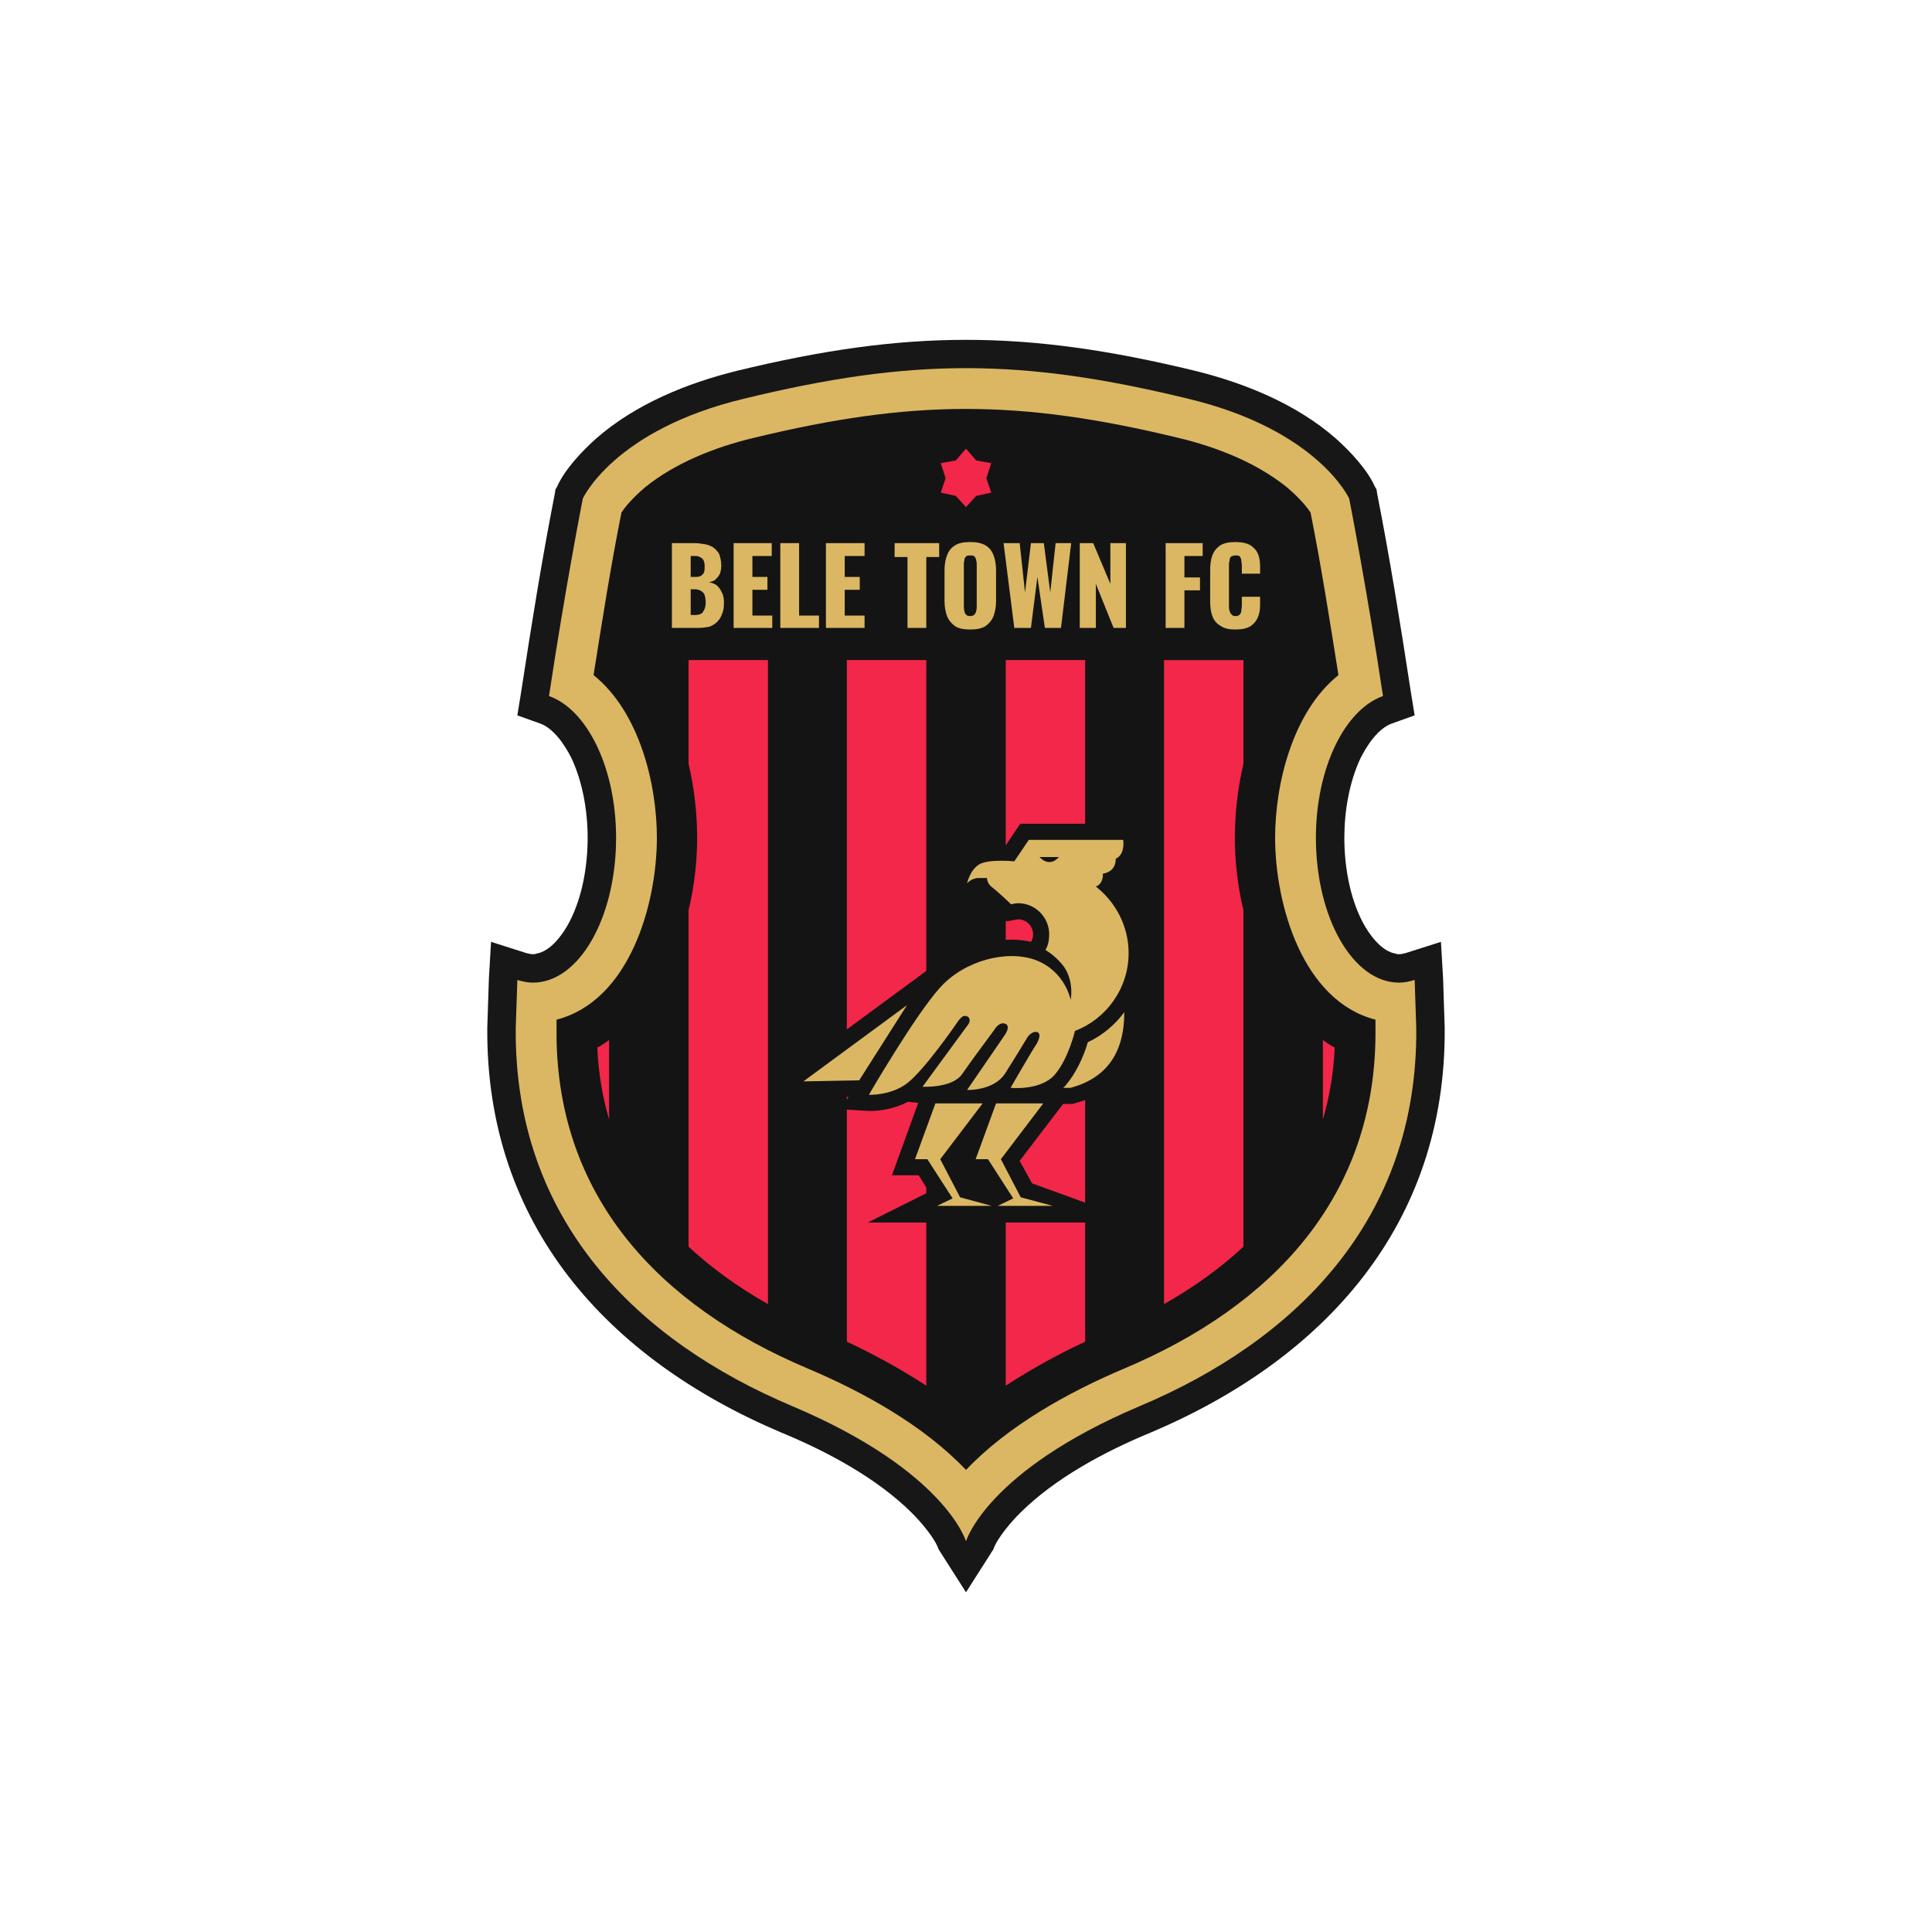 <svg xmlns="http://www.w3.org/2000/svg" xml:space="preserve" width="100%" height="100%" version="1.1" style="shape-rendering:geometricPrecision; text-rendering:geometricPrecision; image-rendering:optimizeQuality; fill-rule:evenodd; clip-rule:evenodd" viewBox="0 0 3600 3600" xmlns:xlink="http://www.w3.org/1999/xlink" x="-141.73" y="-141.73"> <defs> <style type="text/css"> <![CDATA[ .fil0 { fill: none } .fil3 { fill: #141414 } .fil1 { fill: #171717 } .fil2 { fill: #DBB763 } .fil4 { fill: #F22749 } ]]> </style> </defs> <g id="Layer_x0020_1">  <rect class="fil0" width="3600" height="3600"/> <g id="_2025262762592"> <path class="fil1" d="M1749 2887c-7,-21 -34,-52 -49,-67 -66,-66 -160,-116 -245,-151 -323,-137 -550,-387 -547,-754 1,-30 2,-61 3,-92l4 -68 66 21c4,1 8,2 12,2 2,0 4,0 6,-1 27,-4 50,-36 62,-59 24,-46 34,-104 34,-157 0,-49 -9,-103 -30,-148 -12,-24 -33,-56 -59,-65l-42 -15 7 -43c19,-124 39,-249 63,-371l1 -7 3 -5c14,-32 47,-67 73,-90 73,-64 169,-103 262,-126 317,-77 537,-77 854,0 93,23 189,62 262,126 26,23 59,58 73,90l3 5 1 7c24,122 44,247 63,371l7 43 -42 15c-26,9 -47,41 -59,65 -21,45 -30,99 -30,148 0,53 10,111 34,157 12,23 35,55 62,59 2,1 4,1 6,1 4,0 8,-1 12,-2l66 -21 4 68c1,31 2,62 3,92 3,367 -224,617 -547,754 -85,35 -179,85 -245,151 -15,15 -42,46 -49,67l-51 80 -51 -80zm0 0c0,0 0,0 0,0z"/> <path class="fil2" d="M1800 2872c0,0 -38,-131 -324,-252 -287,-121 -518,-345 -515,-704 1,-28 2,-59 3,-90 10,3 19,5 29,5 86,0 155,-121 155,-270 0,-130 -54,-239 -125,-264 31,-206 63,-368 63,-368 0,0 58,-128 300,-186 312,-76 516,-76 828,0 242,58 300,186 300,186 0,0 32,162 63,368 -71,25 -125,134 -125,264 0,149 69,270 155,270 10,0 19,-2 29,-5 1,31 2,62 3,90 3,359 -228,583 -515,704 -286,121 -324,252 -324,252z"/> <path class="fil3" d="M1800 2739c0,0 0,0 0,0 79,-83 191,-145 295,-189 275,-116 471,-320 468,-633 0,-6 0,-11 0,-17 -136,-35 -187,-215 -187,-339 0,-101 33,-235 118,-303 -16,-101 -32,-203 -52,-303 -11,-17 -31,-36 -44,-47 -57,-46 -131,-75 -202,-92 -297,-72 -495,-72 -792,0 -71,17 -145,46 -202,92 -13,11 -33,30 -44,47 -20,100 -36,202 -52,303 85,68 118,202 118,303 0,124 -51,304 -187,339 0,6 0,11 0,17 -3,313 193,517 468,633 104,44 216,106 295,189 0,0 0,0 0,0z"/> <path class="fil4" d="M1874 2582c49,-32 101,-60 148,-82l0 -1270 -148 0 0 1352zm295 -152c55,-31 105,-67 148,-107l0 -627c-11,-45 -16,-92 -16,-135 0,-44 5,-91 16,-138l0 -193 -148 0 0 1200zm296 -344c12,-41 20,-86 22,-134 -8,-4 -15,-9 -22,-14l0 148zm-739 -856l-148 0 0 1270c47,22 99,50 148,82l0 -1352zm-295 0l-148 0 0 193c11,47 16,94 16,138 0,43 -5,90 -16,135l0 627c43,40 93,76 148,107l0 -1200zm-296 708c-7,5 -14,10 -22,14 2,48 10,93 22,134l0 -148z"/> <path class="fil3" d="M1581 2044l-136 -28 356 -262 -14 22c42,-22 91,-31 134,-21l0 0c3,-4 4,-9 4,-14 0,-15 -12,-28 -28,-28 -2,0 -4,1 -6,1l-15 3 -12 -10c-12,-11 -24,-21 -37,-32 -2,-2 -3,-4 -5,-6l-74 84 24 -113c4,-21 18,-43 36,-55 17,-10 44,-12 67,-11l26 -39 219 0 3 27c2,19 -3,41 -16,55 -3,14 -12,25 -24,32 32,34 50,79 50,127 0,18 -2,35 -7,52l0 58c-1,85 -39,148 -124,170l-3 1 -18 0 -81 106 23 42 201 73 -507 0 114 -57 -19 -31 -50 0 49 -135 -19 -2c-23,12 -51,18 -75,17l-49 -3 13 -23zm221 146l8 15 30 9 -15 -24 -23 0z"/> <g> <path class="fil2" d="M2093 1565l-176 0 -27 40c0,0 -48,-5 -66,6 -17,11 -22,35 -22,35 0,0 8,-10 22,-10 13,0 15,0 15,0 0,0 0,9 8,16 7,5 30,26 37,33 5,-1 9,-2 13,-2 32,0 58,26 58,58 0,11 -2,21 -7,29 11,7 24,17 35,32 19,29 12,61 12,61 0,0 -10,-53 -65,-74 -54,-20 -134,1 -179,52 -46,51 -132,199 -132,199 0,0 41,2 72,-22 32,-25 90,-109 90,-109 0,0 10,-17 17,-16 8,0 12,8 6,16 -5,7 -85,116 -85,116 0,0 56,3 74,-24 18,-26 59,-81 59,-81 0,0 8,-15 19,-13 10,2 8,12 1,22 -7,10 -70,102 -70,102 0,0 50,2 71,-31 21,-33 42,-68 42,-68 0,0 8,-11 17,-9 8,2 5,13 -1,23 -7,10 -48,81 -48,81 0,0 55,6 82,-24 26,-30 38,-82 38,-82l0 0c58,-22 100,-79 100,-145 0,-50 -24,-95 -61,-124l0 0c15,-6 13,-24 13,-24l0 0c13,-2 24,-10 24,-28 0,0 17,-5 14,-35zm-156 32l36 0c0,0 -16,21 -36,0zm-209 563l47 73 -29 14 102 0 -59 -16 -37 -71 79 -104 -88 0 -38 104 23 0zm113 0l47 73 -29 14 103 0 -60 -16 -37 -71 79 -104 -88 0 -38 104 23 0z"/> <path class="fil2" d="M1995 2027c66,-18 100,-64 100,-141 -17,23 -40,43 -68,56 -8,28 -23,59 -41,80 -1,2 -3,3 -5,5l14 0z"/> <polygon class="fil2" points="1690,1873 1601,2013 1497,2015 "/> </g> <path class="fil2" d="M1252 1170l0 -158 41 0c7,0 14,1 20,2 6,1 11,3 16,6 4,3 8,7 11,12 2,6 4,13 4,22 0,6 -1,11 -3,16 -2,4 -5,7 -8,10 -3,3 -8,4 -12,5 6,1 11,3 15,6 4,4 7,8 9,13 3,5 4,12 4,19 0,9 -1,16 -4,22 -2,6 -5,10 -9,14 -4,4 -9,7 -15,9 -6,1 -13,2 -20,2l-49 0zm35 -24l8 0c7,0 13,-2 15,-6 3,-4 5,-10 5,-17 0,-6 -1,-11 -2,-14 -1,-4 -4,-6 -7,-8 -3,-2 -7,-3 -12,-3l-7 0 0 48zm0 -71l7 0c5,0 9,0 12,-2 3,-2 5,-4 6,-7 1,-3 1,-7 1,-12 0,-4 -1,-7 -2,-10 -2,-3 -4,-5 -7,-6 -3,-2 -6,-2 -11,-2l-6 0 0 39zm80 95l0 -158 71 0 0 24 -36 0 0 39 28 0 0 24 -28 0 0 48 37 0 0 23 -72 0zm87 0l0 -158 35 0 0 135 37 0 0 23 -72 0zm85 0l0 -158 72 0 0 24 -37 0 0 39 28 0 0 24 -28 0 0 48 37 0 0 23 -72 0zm152 0l0 -132 -24 0 0 -26 83 0 0 26 -24 0 0 132 -35 0zm117 3c-12,0 -22,-2 -28,-6 -7,-5 -12,-11 -15,-18 -3,-8 -5,-18 -5,-28l0 -59c0,-11 2,-21 5,-28 3,-8 8,-14 15,-18 6,-4 16,-6 28,-6 12,0 21,2 28,6 7,4 12,10 15,18 3,7 5,17 5,28l0 59c0,10 -2,20 -5,28 -3,7 -8,13 -15,18 -7,4 -16,6 -28,6zm0 -25c3,0 6,-1 8,-3 1,-2 3,-4 3,-7 1,-3 1,-6 1,-9l0 -76c0,-3 0,-6 -1,-9 0,-3 -2,-5 -3,-7 -2,-2 -5,-2 -8,-2 -4,0 -6,0 -8,2 -2,2 -3,4 -3,7 -1,3 -1,6 -1,9l0 76c0,3 0,6 1,9 0,3 1,5 3,7 1,2 4,3 8,3zm82 22l-20 -158 30 0 10 92 11 -92 24 0 12 92 10 -92 29 0 -19 158 -30 0 -14 -95 -12 95 -31 0zm122 0l0 -158 25 0 32 76 0 -76 29 0 0 158 -23 0 -33 -82 0 82 -30 0zm160 0l0 -158 69 0 0 24 -34 0 0 40 29 0 0 24 -29 0 0 70 -35 0zm130 3c-12,0 -21,-2 -28,-7 -7,-4 -12,-10 -15,-18 -3,-8 -4,-17 -4,-28l0 -57c0,-11 1,-20 4,-28 3,-8 8,-14 15,-19 7,-4 16,-6 28,-6 12,0 21,2 28,6 6,4 11,9 14,16 3,7 4,15 4,24l0 13 -34 0 0 -15c0,-4 -1,-7 -1,-9 0,-3 -1,-6 -3,-8 -1,-2 -4,-2 -8,-2 -3,0 -6,1 -8,2 -2,2 -3,5 -3,8 -1,3 -1,6 -1,9l0 75c0,3 0,6 1,9 1,3 2,6 4,7 1,2 4,3 7,3 4,0 7,-1 8,-3 2,-2 3,-4 3,-7 0,-3 1,-6 1,-9l0 -17 34 0 0 14c0,9 -1,17 -4,24 -3,7 -7,12 -14,17 -7,4 -16,6 -28,6z"/> <polygon class="fil4" points="1800,836 1819,858 1847,863 1838,891 1847,918 1819,924 1800,945 1781,924 1753,918 1762,891 1753,863 1781,858 "/> </g> </g> </svg>